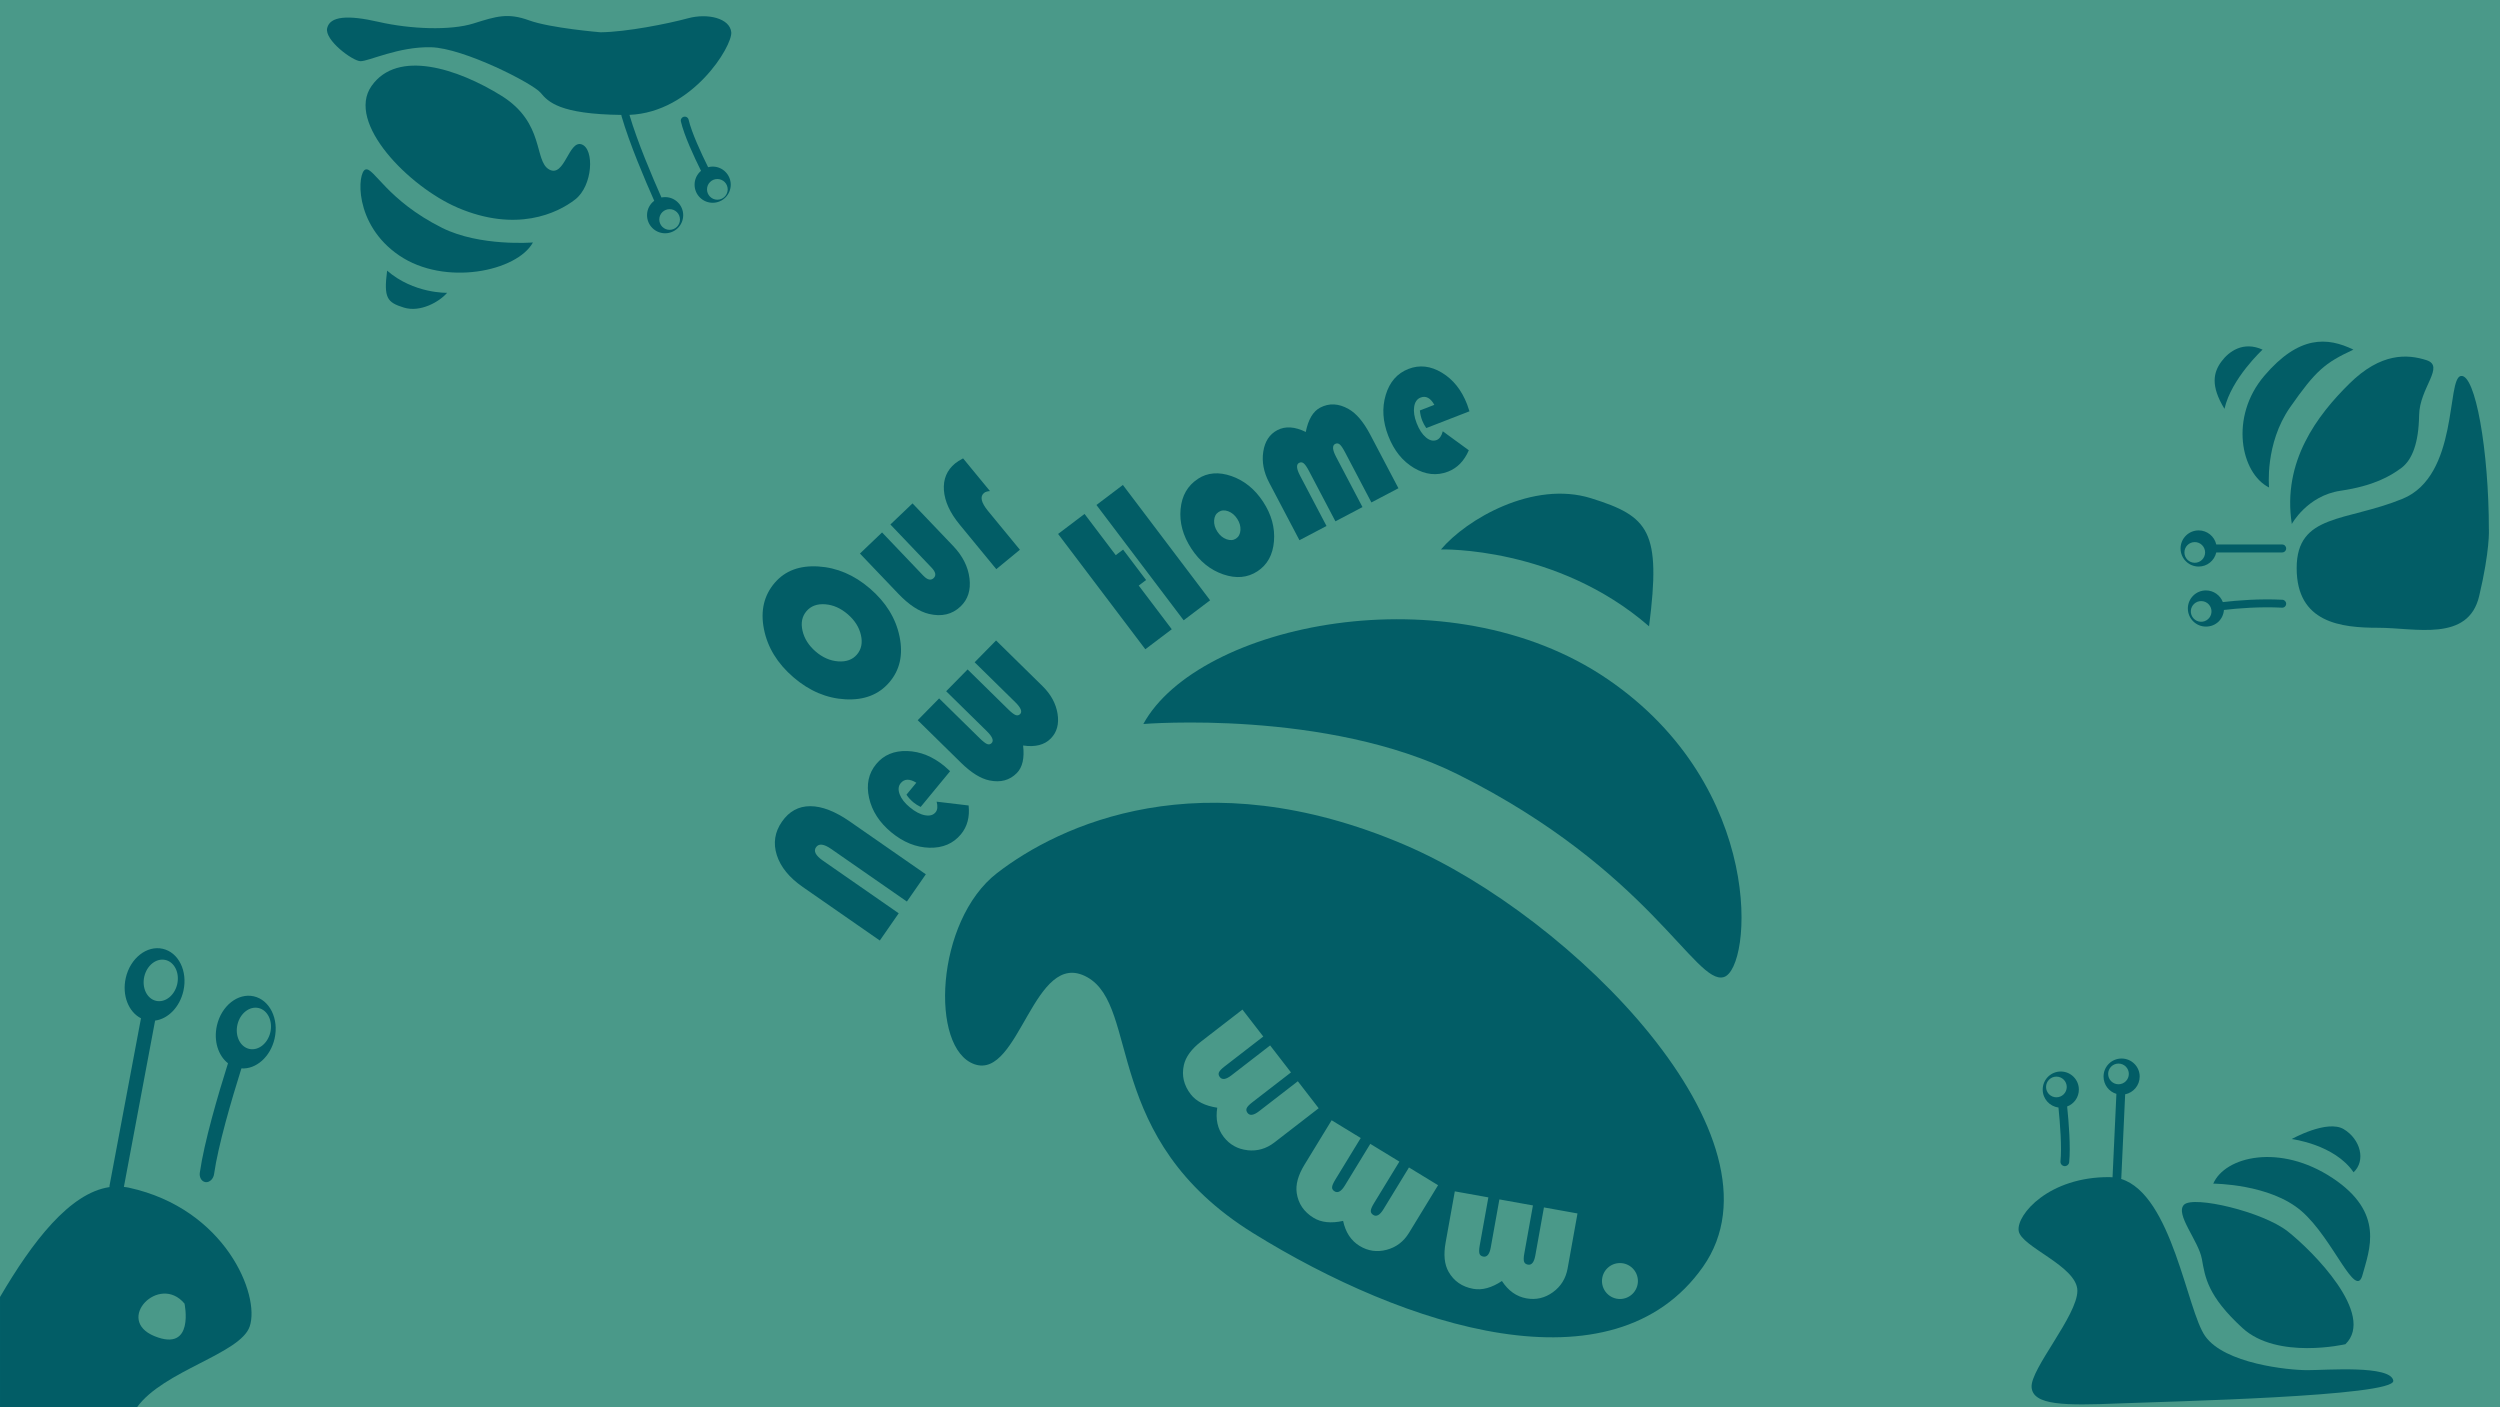 <?xml version="1.0" encoding="UTF-8"?>
<svg id="OurNewHome" xmlns="http://www.w3.org/2000/svg" viewBox="0 0 945 532">
  <defs>
    <style>
      .cls-1 {
        fill: #4a9989;
      }

      .cls-2 {
        fill: #025d66;
      }
    </style>
  </defs>
  <rect id="Backg" class="cls-1" x="0" y="0" width="945" height="532"/>
  <g>
    <path class="cls-2" d="m332.57,355.52l-29.13-20.24c-5.11-3.55-8.38-7.57-9.81-12.06-1.43-4.49-.78-8.7,1.94-12.62,2.71-3.91,6.28-5.86,10.7-5.86s9.43,1.94,15.02,5.83l28.67,19.92-7.16,10.3-28.67-19.92c-2.74-1.9-4.63-2.1-5.68-.6-1.01,1.45-.15,3.13,2.59,5.04l28.67,19.92-7.15,10.3Z"/>
    <path class="cls-2" d="m359.15,291.5l-11.14,13.52c-1.06-.52-1.95-1.09-2.7-1.7-1.03-.85-1.92-1.82-2.67-2.92l3.73-4.53c-2.55-1.57-4.51-1.51-5.89.15-.92,1.11-1.05,2.52-.4,4.23.65,1.71,1.93,3.35,3.85,4.93,2,1.65,3.89,2.64,5.69,2.98,1.79.34,3.14-.03,4.04-1.13.73-.89.86-2.22.39-4l12.09,1.44c.46,4.35-.5,7.98-2.89,10.87-2.91,3.53-6.88,5.23-11.93,5.1-5.05-.13-9.84-2.06-14.37-5.79-4.51-3.72-7.33-8.07-8.44-13.06-1.11-4.99-.22-9.24,2.69-12.77,2.84-3.45,6.75-5.09,11.72-4.93,4.97.16,9.68,2.07,14.13,5.74.45.37,1.15,1,2.08,1.88Z"/>
    <path class="cls-2" d="m346.89,272.24l8.1-8.24,15.34,15.07c1.2,1.18,2.13,1.9,2.78,2.17.65.27,1.23.15,1.72-.35.91-.92.3-2.43-1.84-4.53l-15.34-15.07,8.1-8.24,15.34,15.07c1.2,1.18,2.13,1.9,2.79,2.16.66.26,1.24.14,1.73-.36.89-.91.28-2.41-1.86-4.51l-15.34-15.07,8.1-8.24,17.54,17.23c3.2,3.14,5.1,6.64,5.71,10.5.61,3.86-.25,6.97-2.58,9.33-2.4,2.44-5.88,3.32-10.45,2.64.56,4.76-.23,8.23-2.37,10.41-2.7,2.75-6.16,3.68-10.38,2.79-3.32-.69-6.91-2.93-10.75-6.71l-16.34-16.05Z"/>
    <path class="cls-2" d="m424.53,207.75l8.69,11.5-2.78,2.1,12.49,16.51-10,7.56-32.97-43.59,10-7.56,11.79,15.58,2.78-2.1Zm-.08-24.43l32.97,43.59-10,7.56-32.97-43.59,10-7.56Z"/>
    <path class="cls-2" d="m452.79,181.01c3.65-2.39,7.9-2.73,12.74-1.04,4.84,1.7,8.81,4.93,11.93,9.69,3.16,4.83,4.52,9.8,4.1,14.93-.42,5.13-2.51,8.91-6.25,11.36-3.74,2.45-8.05,2.83-12.93,1.16-4.88-1.67-8.89-4.91-12.03-9.71-3.2-4.89-4.56-9.88-4.09-14.95.47-5.08,2.65-8.89,6.55-11.43Zm7.83,12.53c-1.03.68-1.59,1.74-1.68,3.18-.09,1.45.33,2.87,1.25,4.28.91,1.38,2.05,2.33,3.42,2.83,1.38.5,2.57.42,3.59-.24,1.04-.68,1.6-1.75,1.69-3.21.09-1.46-.32-2.88-1.22-4.27-.92-1.41-2.06-2.36-3.42-2.86-1.36-.5-2.57-.41-3.62.28Z"/>
    <path class="cls-2" d="m528.62,184.55l-10.23,5.37-10.02-19.07c-.77-1.46-1.42-2.42-1.96-2.86-.54-.44-1.11-.5-1.73-.18-1.15.6-1.03,2.22.34,4.84l10,19.03-10.23,5.38-10.02-19.07c-.77-1.46-1.43-2.42-1.97-2.85-.54-.44-1.13-.49-1.75-.17-1.13.59-1.01,2.2.37,4.82l10,19.03-10.23,5.38-11.44-21.76c-2.09-3.97-2.83-7.88-2.23-11.74.6-3.86,2.37-6.56,5.3-8.1,3.03-1.59,6.61-1.36,10.76.68.94-4.71,2.75-7.78,5.43-9.19,3.41-1.79,6.99-1.62,10.74.51,2.94,1.65,5.67,4.88,8.19,9.67l10.66,20.27Z"/>
    <path class="cls-2" d="m555.46,155.47l-16.33,6.34c-.67-.97-1.17-1.91-1.52-2.8-.48-1.24-.78-2.53-.9-3.86l5.47-2.12c-1.46-2.61-3.19-3.53-5.21-2.75-1.34.52-2.15,1.69-2.42,3.49-.27,1.81.04,3.87.94,6.18.94,2.41,2.1,4.21,3.5,5.38,1.4,1.18,2.75,1.51,4.08.99,1.07-.42,1.84-1.52,2.3-3.3l9.84,7.18c-1.73,4.02-4.34,6.71-7.84,8.07-4.26,1.65-8.56,1.19-12.9-1.39-4.34-2.58-7.57-6.61-9.69-12.09-2.12-5.45-2.44-10.62-.97-15.52,1.47-4.89,4.33-8.17,8.6-9.82,4.17-1.62,8.38-1.14,12.63,1.43,4.26,2.57,7.43,6.54,9.51,11.92.21.55.51,1.43.9,2.66Z"/>
  </g>
  <g>
    <path class="cls-2" d="m292.89,220.26c3.89-4.53,9.37-6.57,16.42-6.14,7.06.43,13.56,3.21,19.51,8.32,6.05,5.2,9.79,11.26,11.21,18.16,1.42,6.9.13,12.68-3.89,17.35-3.99,4.64-9.52,6.77-16.59,6.39-7.07-.38-13.61-3.15-19.62-8.32-6.07-5.22-9.79-11.29-11.16-18.21-1.37-6.92,0-12.77,4.11-17.55Zm11.96,10.77c-1.68,1.95-2.18,4.42-1.5,7.39.68,2.97,2.34,5.59,4.97,7.86,2.63,2.26,5.47,3.5,8.52,3.72,3.05.22,5.41-.64,7.07-2.57,1.69-1.97,2.2-4.43,1.52-7.39-.68-2.96-2.34-5.58-4.99-7.86-2.65-2.28-5.49-3.53-8.52-3.76-3.03-.23-5.39.64-7.08,2.61Z"/>
    <path class="cls-2" d="m325.06,209.24l8.36-7.98,15.56,16.31c1.57,1.64,2.88,1.96,3.94.95,1.04-1,.78-2.31-.79-3.95l-15.56-16.31,8.36-7.98,15.37,16.1c3.58,3.75,5.63,7.82,6.17,12.24.54,4.41-.58,7.95-3.37,10.61-3.17,3.03-7.16,3.97-11.95,2.83-3.73-.9-7.58-3.43-11.54-7.58l-14.54-15.23Z"/>
    <path class="cls-2" d="m364.04,173.26l10.17,12.37c-.99.06-1.75.29-2.25.71-1.62,1.33-1.11,3.61,1.53,6.83l12.03,14.63-8.92,7.34-13.86-16.86c-3.66-4.45-5.64-8.78-5.94-12.97-.3-4.19,1.12-7.58,4.25-10.15.7-.58,1.7-1.21,3-1.9Z"/>
  </g>
  <g>
    <path class="cls-2" d="m432.18,273.67s69.41-5.69,119.06,19.13c72.29,36.14,89.62,79.73,100.35,76.54,10.73-3.19,16.05-71.75-44.01-112.68-60.06-40.93-154.75-20.76-175.4,17.01Z"/>
    <path class="cls-2" d="m544.69,207.69s43.77-1.28,78.65,29.06c4.65-36.08-.04-41.58-21.9-48.41-21.86-6.83-47.13,7.94-56.75,19.35Z"/>
    <path class="cls-2" d="m531.04,319.38c-77.07-32.95-130.75-7.44-154.14,10.63-23.39,18.07-25.51,66.44-8.5,72.29,17.01,5.85,22.32-44.12,42.52-32.95,20.2,11.16,5.32,61.12,62.72,96.74,57.4,35.61,136.07,61.12,170.09,12.76,34.02-48.37-49.46-132.42-112.68-159.46Zm-59.48,115.39c-3.72-.4-6.71-2.07-8.98-4.99-2.33-3.02-3.15-6.71-2.46-11.07-4.59-.69-7.93-2.37-10.01-5.06-2.63-3.4-3.5-7.08-2.61-11.04.69-3.12,2.88-6.1,6.55-8.94l15.59-12.05,7.88,10.19-14.64,11.32c-1.14.88-1.85,1.62-2.11,2.2-.26.58-.16,1.18.32,1.8.89,1.15,2.35.93,4.38-.64l14.64-11.32,7.88,10.2-14.64,11.31c-1.14.88-1.85,1.62-2.1,2.21-.25.59-.14,1.19.33,1.81.87,1.13,2.32.9,4.36-.67l14.64-11.32,7.88,10.2-16.74,12.94c-3.05,2.36-6.44,3.34-10.16,2.94Zm61.01,31.29c-2.01,3.29-4.83,5.42-8.45,6.37-3.62.95-7.01.46-10.17-1.46-3.25-1.99-5.34-5.14-6.25-9.47-4.54,1-8.26.61-11.16-1.16-3.67-2.24-5.79-5.37-6.38-9.38-.46-3.16.51-6.72,2.93-10.68l10.27-16.82,11,6.71-9.64,15.79c-.75,1.24-1.15,2.17-1.19,2.81-.04.64.28,1.16.94,1.56,1.23.75,2.52.03,3.86-2.16l9.64-15.79,11,6.71-9.64,15.79c-.75,1.24-1.15,2.17-1.17,2.82-.03.64.29,1.16.96,1.57,1.22.74,2.49.02,3.83-2.18l9.64-15.79,11,6.71-11.02,18.06Zm59.99,13.41c-.68,3.8-2.54,6.8-5.57,8.99-3.03,2.2-6.37,2.97-10.01,2.32-3.75-.67-6.84-2.86-9.25-6.56-3.87,2.57-7.48,3.56-10.82,2.96-4.23-.76-7.34-2.91-9.34-6.44-1.58-2.78-1.96-6.45-1.13-11.02l3.48-19.39,12.68,2.28-3.27,18.21c-.25,1.42-.29,2.44-.09,3.05s.68.98,1.44,1.12c1.42.26,2.36-.88,2.82-3.41l3.27-18.21,12.68,2.28-3.27,18.21c-.26,1.42-.28,2.44-.08,3.05.21.61.69.98,1.46,1.12,1.4.25,2.33-.89,2.78-3.42l3.27-18.21,12.68,2.28-3.74,20.82Zm19.78,11.55c-3.75,0-6.79-3.04-6.79-6.79s3.04-6.79,6.79-6.79,6.79,3.04,6.79,6.79-3.04,6.79-6.79,6.79Z"/>
  </g>
  <g id="Snail03">
    <g>
      <path class="cls-2" d="m269.39,62.97c-.59,0-1.17.08-1.72.23-2.64-5.31-6.22-13.02-7.37-17.95-.19-.81-.99-1.31-1.8-1.12-.81.19-1.31.99-1.12,1.8,1.23,5.27,4.91,13.22,7.61,18.65-1.49,1.24-2.44,3.13-2.44,5.23,0,3.78,3.06,6.84,6.84,6.84s6.83-3.06,6.83-6.84-3.06-6.84-6.83-6.84Zm1.77,12.52c-2.16,0-3.91-1.75-3.91-3.91s1.75-3.91,3.91-3.91,3.91,1.75,3.91,3.91-1.75,3.91-3.91,3.91Z"/>
      <path class="cls-2" d="m251.42,74.51c-.48,0-.94.05-1.39.14-3.41-7.67-9.13-21.1-12.1-31.23,23.82-.96,38.97-26.06,38.49-31.22-.49-5.28-8.89-7.33-16.41-5.28-7.52,2.05-23.24,5.18-33.01,5.28,0,0-18.95-1.57-26.99-4.5-8.04-2.93-12.37-1.56-21.06,1.18-8.69,2.73-23.83,2.14-35.75-.59-11.91-2.74-18.46-2.15-19.53,2.34-1.08,4.5,9.57,12.41,12.57,12.5,3,.1,14.38-5.56,26.69-5.27s38.48,13.67,41.41,17.19c2.87,3.45,7.15,8.1,30.53,8.39,0,.14.02.29.06.43,2.99,10.34,8.88,24.19,12.37,32.03-1.65,1.23-2.72,3.21-2.72,5.44,0,3.78,3.06,6.84,6.84,6.84s6.83-3.06,6.83-6.84-3.06-6.83-6.83-6.83Zm1.7,12.37c-2.16,0-3.91-1.75-3.91-3.91s1.75-3.91,3.91-3.91,3.91,1.75,3.91,3.91-1.75,3.91-3.91,3.91Z"/>
      <path class="cls-2" d="m172.94,78.47c-18.23-7.8-42.3-32.03-32.49-45.98s32.49-6.59,49.05,3.68,12.26,24.68,18.09,27.9c5.82,3.22,7.36-11.19,12.26-9.5s4.29,15.63-2.45,20.85-22.22,12.57-44.45,3.07Z"/>
      <path class="cls-2" d="m201.45,91.65s-20.01,1.64-34.33-5.52c-20.85-10.42-25.84-22.99-28.94-22.07s-4.63,20.69,12.69,32.49c17.32,11.8,44.62,5.99,50.58-4.9Z"/>
      <path class="cls-2" d="m169.01,110.68s-12.62.37-22.68-8.38c-1.34,10.41.01,11.99,6.31,13.96,6.3,1.97,13.59-2.29,16.37-5.58Z"/>
    </g>
  </g>
  <g id="Snail02">
    <g>
      <path class="cls-2" d="m862.75,226.71c-8.65-.44-16.99.23-22.52.88-.97-2.58-3.47-4.41-6.39-4.41-3.77,0-6.83,3.06-6.83,6.83s3.06,6.84,6.83,6.84,6.54-2.77,6.81-6.29c5.4-.63,13.52-1.28,21.95-.86.82.06,1.53-.59,1.57-1.42s-.6-1.53-1.42-1.57Zm-30.95,8.31c-2.15-.13-3.79-1.98-3.66-4.14.13-2.15,1.98-3.79,4.14-3.66s3.79,1.98,3.66,4.14c-.13,2.15-1.98,3.79-4.14,3.66Z"/>
      <path class="cls-2" d="m837.75,208.82h24.92c.83,0,1.5-.67,1.5-1.5s-.67-1.5-1.5-1.5h-24.92c-.68-3.05-3.41-5.33-6.66-5.33-3.78,0-6.84,3.06-6.84,6.83s3.06,6.84,6.84,6.84c3.26,0,5.98-2.28,6.66-5.34Zm-12.04,0c0-2.16,1.75-3.91,3.91-3.91s3.91,1.75,3.91,3.91-1.75,3.91-3.91,3.91-3.91-1.75-3.91-3.91Z"/>
      <path class="cls-2" d="m940.79,200.06c0-29.43-5.06-58.86-10.58-57.94s-.69,37.71-22.07,46.44c-21.38,8.74-40,5.52-40,26.21s16.78,22.53,30.81,22.53,34.03,5.52,38.17-11.96c4.14-17.47,3.68-25.29,3.68-25.29Z"/>
      <path class="cls-2" d="m866.3,198.07s5.82-10.7,18.39-12.56c12.57-1.85,18.85-5.53,22.99-8.6s6.59-9.5,6.74-19.93,9.96-18.55,2.76-20.85c-7.2-2.3-17.17-2.91-29.12,8.89-11.96,11.8-25.44,29.28-21.76,53.03Z"/>
      <path class="cls-2" d="m857.71,184.27s-1.69-16.55,7.97-30.35,13.03-16.71,23.91-21.76c-9.81-4.75-20.54-5.56-33.72,9.94-13.18,15.5-8.89,36.81,1.84,42.17Z"/>
      <path class="cls-2" d="m855.26,132.16s-11.8,10.88-14.41,22.38c-5.36-8.74-4.14-13.79-1.23-17.78s8.36-7.88,15.63-4.6Z"/>
    </g>
  </g>
  <g id="Snail01">
    <g>
      <path class="cls-2" d="m778.1,418.63c.61,6.07,1.31,14.96.76,20.35-.09.9.57,1.72,1.48,1.81.06,0,.11.01.17.01.84,0,1.56-.64,1.64-1.49.58-5.73-.13-14.86-.77-21.06,2.59-.96,4.43-3.46,4.43-6.39,0-3.77-3.06-6.83-6.84-6.83s-6.83,3.06-6.83,6.83c0,3.48,2.6,6.36,5.96,6.77Zm-.78-11.67c2.16,0,3.91,1.75,3.91,3.91s-1.75,3.91-3.91,3.91-3.91-1.75-3.91-3.91,1.75-3.91,3.91-3.91Z"/>
      <path class="cls-2" d="m872.15,517.92c-7.18,0-31.26-2.44-38.6-12.87-6.89-9.72-12.51-53.39-31.76-59.41.03-.1.06-.2.06-.3l1.46-31.69c3.11-.63,5.49-3.37,5.49-6.72,0-3.77-3.08-6.81-6.85-6.81s-6.81,3.04-6.81,6.81c0,3.11,2.05,5.73,4.86,6.55l-1.46,31.53c-.39-.03-.79-.06-1.19-.06-22.82-.14-35.1,14.12-34.3,20.24.76,6.12,22.2,13.37,22.2,22.73s-17.77,29.54-17.31,36.42c.47,6.91,12.44,7.01,33.12,6.15,17.63-.72,104.5-2.61,103.61-8.6-.93-5.95-25.31-3.97-32.52-3.97Zm-71.36-108.07c-2.16,0-3.91-1.75-3.91-3.91s1.75-3.91,3.91-3.91,3.91,1.75,3.91,3.91-1.75,3.91-3.91,3.91Z"/>
      <path class="cls-2" d="m886.57,508.11s-25.75,5.98-38.93-6.13-14.1-19.16-15.33-26.06c-1.23-6.9-10.27-17.02-6.74-20.54s29.74,2.61,39.24,10.12c9.5,7.51,33.26,31.42,21.76,42.61Z"/>
      <path class="cls-2" d="m836.61,447.42s21.46,0,33.41,10.42c11.96,10.42,20.39,33.71,22.99,24.14,2.61-9.58,8.58-23.52-11.34-36.7-19.93-13.19-40.62-8.13-45.06,2.14Z"/>
      <path class="cls-2" d="m866.26,430.56s16.19,1.99,23.39,12.57c4.74-4.44,2.6-12.49-3.69-16.29-6.28-3.79-19.7,3.72-19.7,3.72Z"/>
    </g>
  </g>
  <g id="SnailSurprised">
    <g>
      <path class="cls-2" d="m95.95,376.61c-6.02-1.36-12.27,3.59-13.96,11.05-1.31,5.79.5,11.39,4.19,14.25-3.79,12.03-9.01,29.82-10.65,41.36-.25,1.72.62,3.23,1.95,3.53.09.02.18.04.28.05,1.48.14,2.91-1.23,3.16-3.06,1.54-10.84,6.63-28.15,10.33-39.93,5.55.37,10.98-4.38,12.54-11.26,1.69-7.46-1.82-14.62-7.84-15.99Zm6.25,13.56c-.97,4.27-4.54,7.09-7.98,6.32s-5.44-4.87-4.48-9.14c.97-4.27,4.54-7.09,7.98-6.32,3.44.78,5.44,4.87,4.48,9.14Z"/>
      <path class="cls-2" d="m48.76,448.95c-.63-.14-1.28-.22-1.93-.3l11.8-62.87c4.86-.62,9.3-5.05,10.69-11.2,1.69-7.46-1.8-14.58-7.81-15.94-6.01-1.36-12.28,3.55-13.97,11.01-1.5,6.6,1.07,12.89,5.75,15.26l-11.88,63.2c-.04.2-.04.41-.03.61-15.04,2.23-29.08,20.55-41.38,41.55v41.73h51.74c9.95-13.9,39.18-20.24,42.65-30.62,4-11.82-9.18-44.45-45.63-52.43Zm5.77-79.77c.97-4.27,4.54-7.09,7.98-6.32s5.44,4.87,4.48,9.14c-.97,4.27-4.54,7.09-7.98,6.32s-5.44-4.87-4.48-9.14Zm3.9,135.9c-15.26-6.19,1.77-23.78,11.32-12.31,0,0,3.94,18.5-11.32,12.31Z"/>
    </g>
  </g>
</svg>
